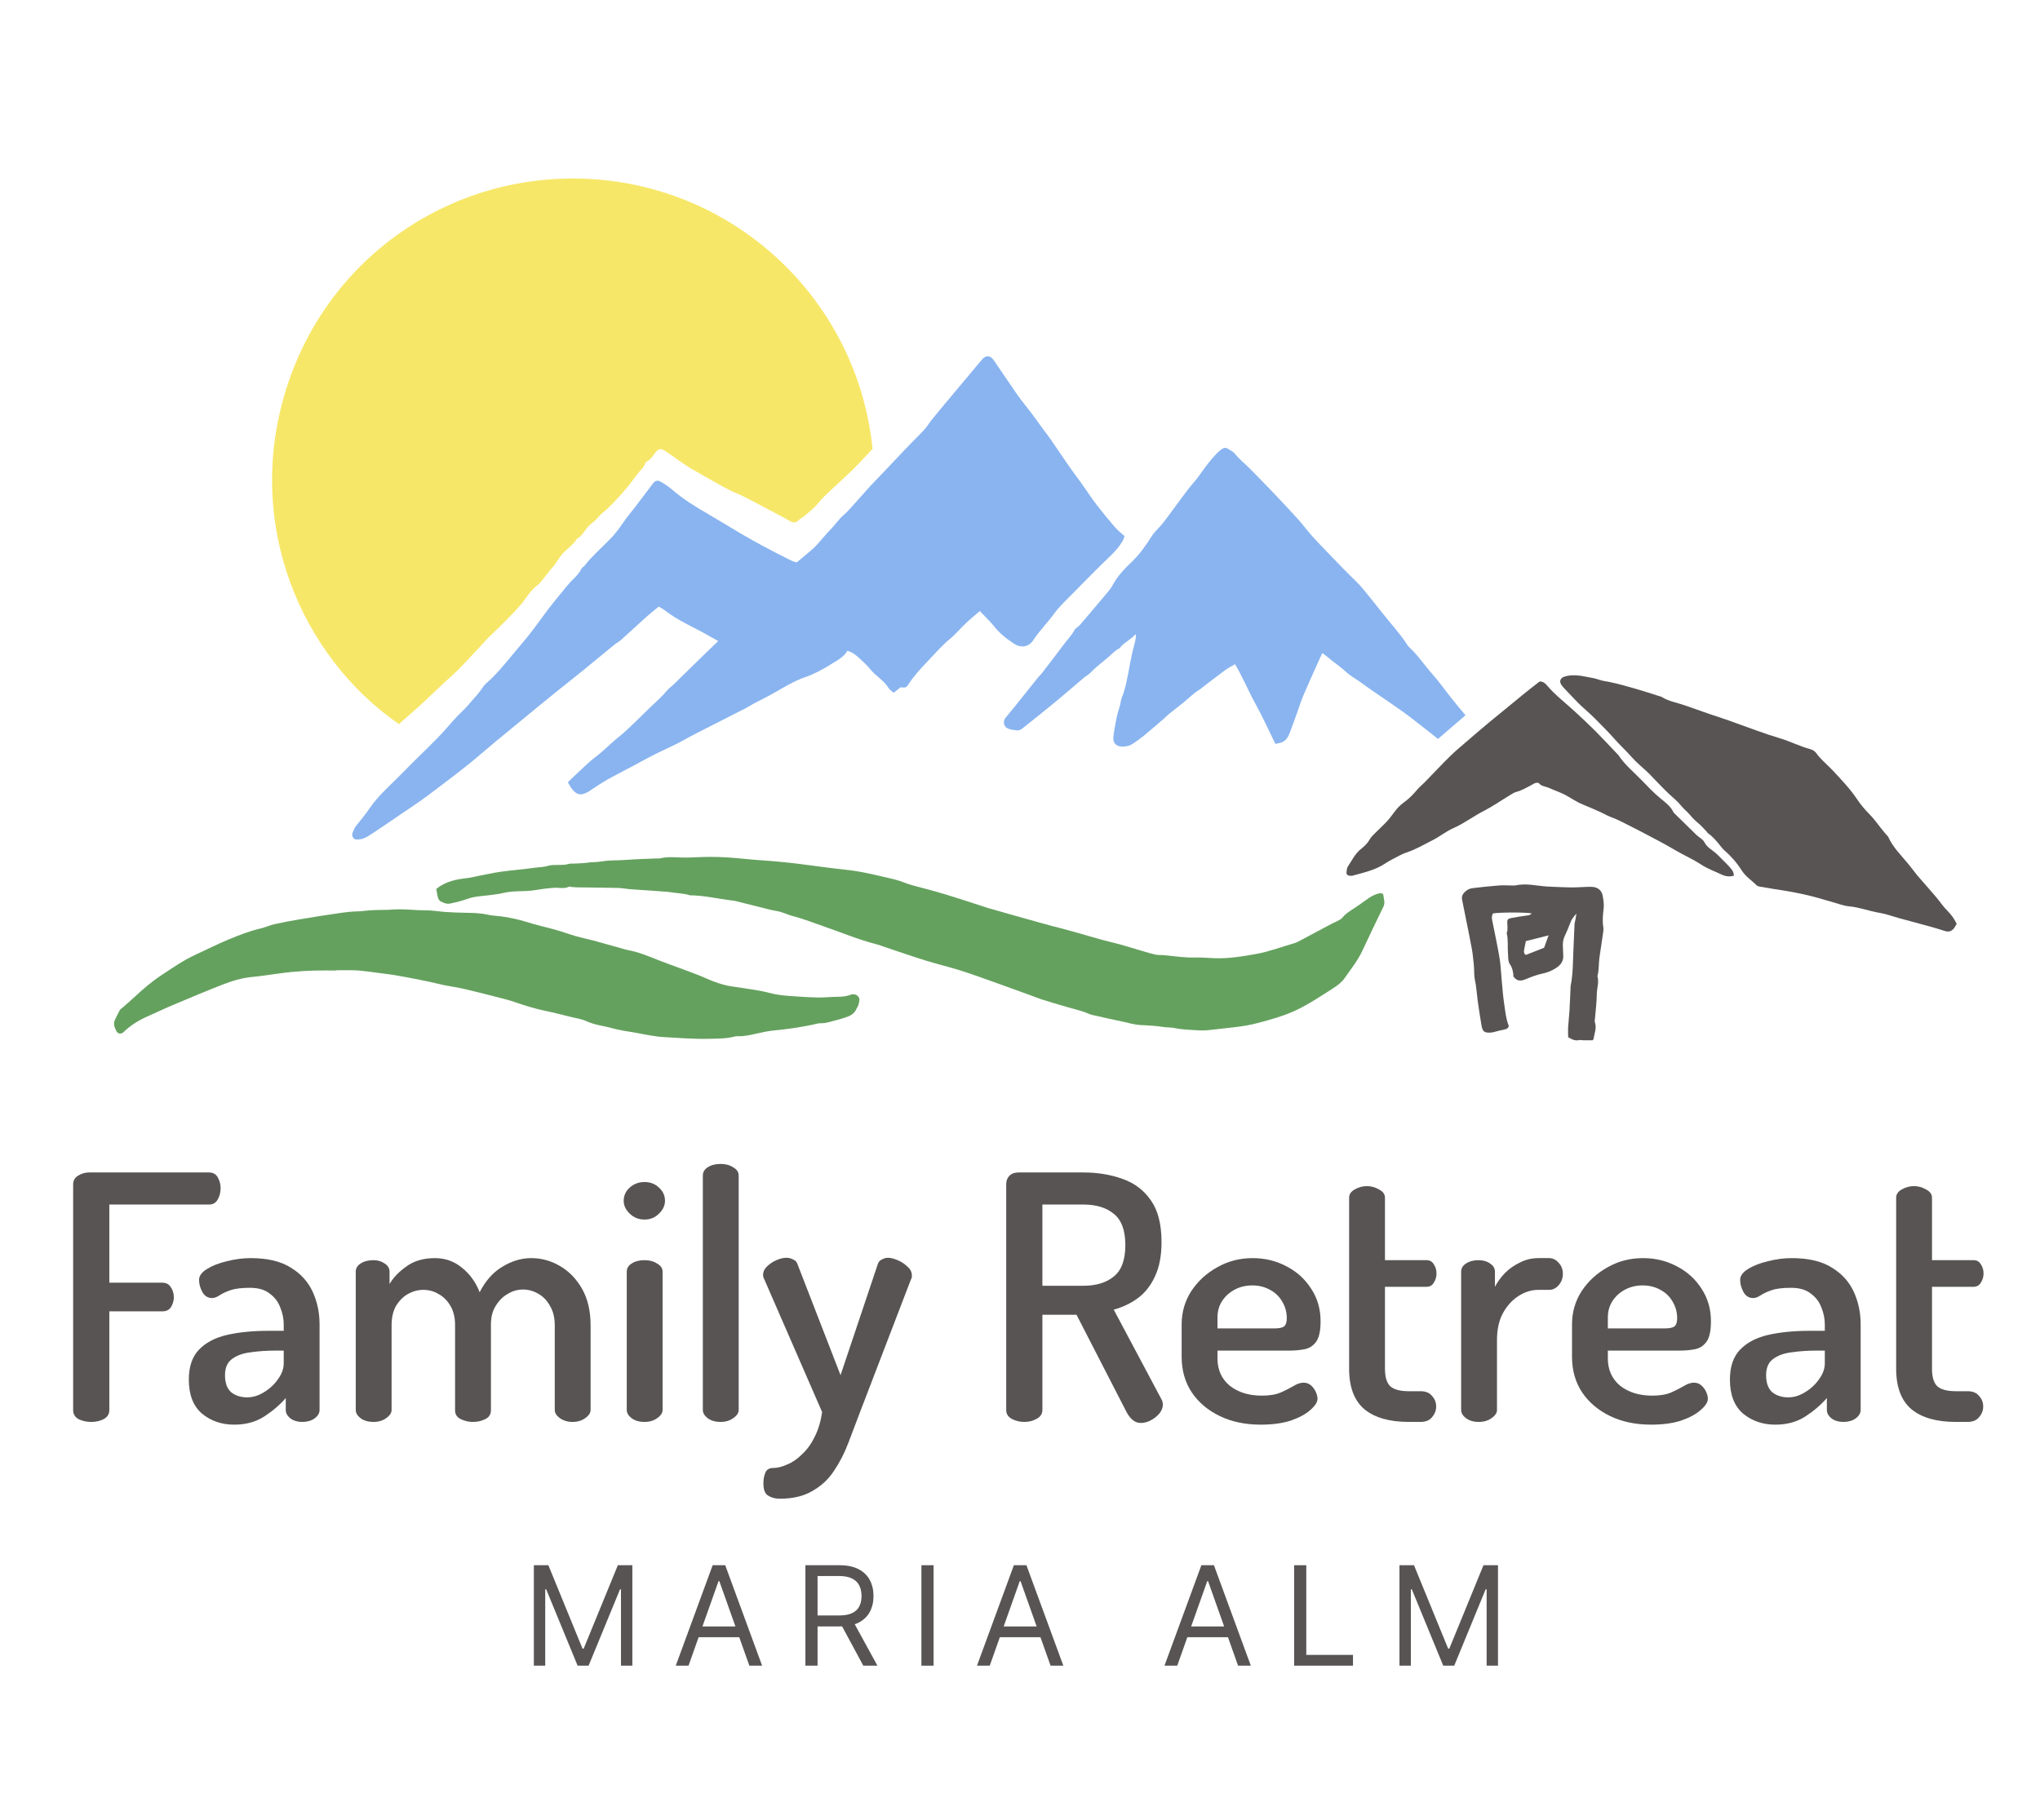 <svg width="251" height="224" viewBox="0 0 251 224" fill="none" xmlns="http://www.w3.org/2000/svg">
<path d="M107.36 55.253C106.557 56.098 105.82 56.914 105.038 57.686C104.181 58.532 103.281 59.332 102.406 60.16C101.785 60.747 101.152 61.315 100.611 61.992C100.149 62.568 99.529 63.019 98.966 63.511C98.748 63.701 98.459 63.818 98.262 64.025C97.944 64.361 97.621 64.361 97.254 64.159C96.925 63.978 96.601 63.787 96.269 63.612C94.656 62.759 93.046 61.902 91.425 61.064C90.954 60.821 90.444 60.656 89.968 60.421C89.392 60.138 88.829 59.828 88.269 59.514C87.174 58.9 86.078 58.284 84.995 57.648C84.512 57.364 84.055 57.036 83.592 56.718C83.024 56.328 82.468 55.919 81.894 55.537C81.297 55.138 81.045 55.184 80.606 55.74C80.292 56.138 80.036 56.59 79.549 56.822C79.482 56.854 79.41 56.93 79.391 56.999C79.246 57.55 78.781 57.872 78.463 58.295C77.884 59.065 77.309 59.842 76.67 60.562C75.873 61.461 75.074 62.363 74.133 63.129C73.659 63.514 73.313 64.07 72.813 64.404C72.06 64.908 71.818 65.871 70.998 66.284C70.586 66.996 69.9 67.44 69.341 68.008C68.802 68.556 68.468 69.303 67.944 69.87C67.238 70.635 66.743 71.568 65.889 72.228C65.333 72.657 64.936 73.304 64.506 73.882C63.782 74.856 62.898 75.678 62.066 76.55C61.217 77.44 60.269 78.224 59.448 79.153C58.623 80.086 57.739 80.973 56.894 81.895C56.138 82.722 55.266 83.442 54.448 84.213C53.597 85.015 52.753 85.827 51.898 86.625C51.506 86.99 51.093 87.333 50.693 87.689C50.153 88.168 49.615 88.65 49.085 89.122C37.168 80.888 29.93 64.573 35.244 47.784C40.387 31.539 55.618 21.209 72.303 22.012C90.68 22.895 105.546 37.12 107.358 55.253H107.36Z" fill="#F7E769"/>
<path d="M98.038 69.21C98.785 68.58 99.497 68.015 100.166 67.403C100.558 67.045 100.881 66.61 101.238 66.212C101.61 65.797 101.98 65.379 102.365 64.976C102.842 64.475 103.221 63.888 103.752 63.434C104.054 63.175 104.335 62.887 104.602 62.592C105.405 61.705 106.19 60.803 106.993 59.916C107.422 59.443 107.876 58.991 108.317 58.526C109.269 57.522 110.219 56.516 111.172 55.511C111.52 55.144 111.873 54.78 112.226 54.417C112.75 53.879 113.292 53.359 113.794 52.802C114.096 52.467 114.322 52.065 114.605 51.712C115.191 50.981 115.788 50.26 116.389 49.541C117.537 48.166 118.69 46.795 119.842 45.423C120.2 44.996 120.546 44.558 120.924 44.15C121.178 43.877 121.517 43.746 121.873 43.945C122.045 44.042 122.189 44.215 122.304 44.383C123.273 45.794 124.219 47.222 125.201 48.623C125.707 49.344 126.281 50.017 126.811 50.722C127.387 51.49 127.947 52.272 128.514 53.047C128.767 53.392 129.034 53.725 129.276 54.076C130.029 55.17 130.766 56.276 131.525 57.367C131.982 58.025 132.468 58.664 132.939 59.313C133.065 59.487 133.184 59.667 133.308 59.842C133.879 60.648 134.426 61.474 135.029 62.256C135.731 63.166 136.465 64.052 137.218 64.92C137.546 65.299 137.955 65.606 138.369 65.983C138.278 66.204 138.217 66.438 138.096 66.636C137.718 67.255 137.262 67.801 136.731 68.311C135.127 69.852 133.566 71.436 132.006 73.021C131.201 73.84 130.344 74.63 129.676 75.553C128.876 76.657 127.899 77.613 127.154 78.76C126.592 79.627 125.637 79.79 124.777 79.229C123.877 78.641 123.036 77.988 122.354 77.129C121.825 76.463 121.193 75.879 120.552 75.201C119.964 75.715 119.367 76.203 118.809 76.731C118.147 77.357 117.566 78.074 116.865 78.647C115.841 79.485 114.999 80.492 114.09 81.435C113.277 82.278 112.488 83.144 111.838 84.132C111.483 84.671 111.441 84.644 110.805 84.59C110.533 84.804 110.261 85.019 109.954 85.26C109.725 85.05 109.454 84.893 109.313 84.659C108.747 83.715 107.746 83.206 107.078 82.363C106.714 81.904 106.275 81.5 105.839 81.106C105.385 80.696 104.932 80.266 104.255 80.1C103.793 80.911 102.959 81.296 102.194 81.781C101.197 82.413 100.146 82.967 99.048 83.349C97.637 83.838 96.404 84.618 95.127 85.34C94.36 85.773 93.563 86.155 92.785 86.568C92.457 86.743 92.148 86.958 91.817 87.127C89.724 88.197 87.625 89.254 85.532 90.326C84.581 90.814 83.661 91.367 82.695 91.821C81.54 92.364 80.385 92.9 79.267 93.52C77.797 94.336 76.29 95.086 74.818 95.899C74.095 96.298 73.415 96.775 72.717 97.218C72.649 97.261 72.59 97.319 72.522 97.361C71.488 98.004 70.912 97.885 70.215 96.877C70.097 96.706 70.008 96.513 69.874 96.274C70.263 95.899 70.62 95.539 70.993 95.198C71.762 94.494 72.493 93.735 73.327 93.119C74.299 92.4 75.106 91.507 76.053 90.764C76.914 90.089 77.683 89.295 78.482 88.542C79.026 88.029 79.547 87.49 80.089 86.975C80.758 86.34 81.449 85.73 82.044 85.018C82.296 84.715 82.631 84.483 82.915 84.205C84.183 82.971 85.445 81.73 86.71 80.495C87.239 79.979 87.773 79.47 88.37 78.895C87.4 78.358 86.529 77.842 85.627 77.386C84.317 76.723 83.015 76.055 81.85 75.149C81.619 74.969 81.351 74.838 81.051 74.654C80.535 75.082 80.014 75.486 79.525 75.925C78.472 76.869 77.44 77.836 76.387 78.779C76.15 78.993 75.85 79.135 75.601 79.338C74.283 80.413 72.978 81.503 71.657 82.575C70.513 83.504 69.353 84.413 68.206 85.337C67.371 86.009 66.542 86.69 65.713 87.37C64.145 88.657 62.575 89.943 61.014 91.239C59.862 92.194 58.739 93.186 57.571 94.123C56.318 95.129 55.032 96.093 53.753 97.067C53.052 97.601 52.346 98.129 51.626 98.638C50.861 99.178 50.078 99.691 49.303 100.216C48.02 101.085 46.75 101.975 45.447 102.814C44.909 103.16 44.306 103.422 43.635 103.283C43.345 103.037 43.254 102.758 43.416 102.416C43.518 102.202 43.58 101.958 43.719 101.771C44.282 101.02 44.915 100.318 45.436 99.54C46.553 97.871 48.092 96.6 49.466 95.177C50.909 93.681 52.432 92.262 53.885 90.775C54.744 89.895 55.511 88.925 56.368 88.043C56.811 87.587 57.292 87.166 57.699 86.675C58.258 85.999 58.882 85.382 59.367 84.636C59.665 84.178 60.147 83.84 60.541 83.441C61.953 82.015 63.166 80.416 64.469 78.896C65.675 77.49 66.69 75.948 67.826 74.494C68.04 74.22 68.261 73.953 68.48 73.683C68.903 73.163 69.322 72.64 69.752 72.126C69.976 71.859 70.208 71.599 70.457 71.355C70.877 70.943 71.29 70.534 71.548 69.989C71.621 69.834 71.827 69.749 71.938 69.606C72.86 68.418 73.996 67.439 75.041 66.369C75.598 65.799 76.103 65.174 76.55 64.499C77.067 63.721 77.686 63.011 78.253 62.266C78.95 61.352 79.64 60.432 80.331 59.514C80.606 59.148 80.899 59.053 81.311 59.294C81.77 59.562 82.228 59.851 82.627 60.2C84.068 61.457 85.69 62.436 87.336 63.388C88.634 64.138 89.906 64.937 91.199 65.696C93.046 66.781 94.942 67.775 96.853 68.74C97.26 68.945 97.655 69.157 98.039 69.211L98.038 69.21Z" fill="#89B4F0"/>
<path d="M180.311 88.032C179.137 89.043 178.047 89.982 176.931 90.943C176.614 90.689 176.346 90.473 176.075 90.26C175.336 89.68 174.596 89.1 173.855 88.523C171.789 86.912 169.548 85.549 167.442 83.995C166.838 83.55 166.157 83.195 165.613 82.688C164.904 82.028 164.093 81.508 163.365 80.879C163.164 80.704 162.939 80.557 162.694 80.374C162.469 80.866 162.255 81.325 162.048 81.788C161.48 83.061 160.9 84.329 160.356 85.612C160.085 86.251 159.884 86.919 159.648 87.572C159.33 88.453 159.02 89.338 158.682 90.211C158.496 90.691 158.242 91.145 157.732 91.354C157.495 91.451 157.231 91.48 156.922 91.553C156.094 89.872 155.353 88.215 154.477 86.633C153.599 85.047 152.921 83.363 151.959 81.742C151.553 81.984 151.128 82.196 150.75 82.472C149.807 83.163 148.885 83.884 147.954 84.593C147.828 84.69 147.714 84.805 147.579 84.884C146.858 85.308 146.286 85.916 145.644 86.437C145.069 86.903 144.475 87.347 143.899 87.812C143.651 88.013 143.433 88.249 143.191 88.457C142.383 89.153 141.578 89.854 140.755 90.531C140.322 90.888 139.859 91.211 139.395 91.528C139.034 91.775 138.621 91.868 138.181 91.888C137.424 91.921 136.908 91.488 136.983 90.743C137.069 89.894 137.247 89.053 137.41 88.214C137.536 87.566 137.822 86.96 137.905 86.294C137.947 85.956 138.128 85.637 138.233 85.305C138.751 83.673 138.942 81.968 139.318 80.304C139.464 79.658 139.692 79.026 139.76 78.362C139.766 78.295 139.744 78.225 139.72 78.046C139.116 78.768 138.26 79.058 137.76 79.779C137.187 80.037 136.792 80.517 136.328 80.913C135.602 81.532 134.83 82.094 134.169 82.791C133.934 83.04 133.609 83.2 133.344 83.424C132.159 84.424 130.993 85.447 129.798 86.434C128.498 87.506 127.172 88.546 125.858 89.602C125.625 89.79 125.407 89.936 125.061 89.883C124.609 89.814 124.147 89.816 123.773 89.507C123.486 89.269 123.429 88.722 123.672 88.411C124.067 87.905 124.486 87.418 124.888 86.918C125.807 85.772 126.721 84.622 127.641 83.477C127.827 83.247 128.044 83.043 128.224 82.809C129.12 81.646 130.022 80.489 130.892 79.307C131.317 78.731 131.84 78.231 132.176 77.578C132.314 77.31 132.663 77.159 132.871 76.916C134.056 75.533 135.234 74.143 136.402 72.745C136.623 72.48 136.812 72.181 136.979 71.878C137.543 70.856 138.344 70.015 139.172 69.231C140.14 68.315 140.9 67.267 141.601 66.155C141.814 65.818 142.061 65.492 142.342 65.211C143.025 64.528 143.566 63.735 144.142 62.97C145.075 61.73 145.948 60.445 146.967 59.269C147.421 58.745 147.801 58.157 148.217 57.6C148.81 56.806 149.414 56.025 150.183 55.383C150.486 55.13 150.769 55.016 151.122 55.254C151.384 55.432 151.706 55.562 151.897 55.798C152.489 56.532 153.23 57.108 153.882 57.777C154.667 58.582 155.464 59.377 156.24 60.191C157.383 61.393 158.525 62.596 159.639 63.824C160.284 64.534 160.853 65.314 161.492 66.03C162.152 66.77 162.855 67.471 163.541 68.189C164.075 68.748 164.607 69.309 165.147 69.863C165.52 70.245 165.908 70.614 166.284 70.994C166.716 71.431 167.174 71.849 167.567 72.319C168.442 73.365 169.289 74.435 170.135 75.504C171.131 76.763 172.227 77.944 173.107 79.294C173.18 79.406 173.251 79.526 173.348 79.614C174.448 80.613 175.259 81.861 176.238 82.965C177.107 83.944 177.862 85.024 178.68 86.051C179.195 86.698 179.732 87.327 180.312 88.028L180.311 88.032Z" fill="#89B4F0"/>
<path d="M53.68 109.401C54.865 108.441 56.176 108.218 57.515 108.065C57.938 108.017 58.352 107.902 58.771 107.822C59.744 107.636 60.713 107.412 61.694 107.277C63.043 107.091 64.404 106.994 65.754 106.802C66.334 106.719 66.92 106.722 67.494 106.545C67.844 106.437 68.238 106.464 68.612 106.452C69.068 106.437 69.521 106.474 69.971 106.327C70.193 106.254 70.451 106.294 70.692 106.28C71.2 106.25 71.713 106.255 72.214 106.179C72.819 106.088 73.438 106.121 74.032 106.018C75.044 105.842 76.062 105.906 77.075 105.827C78.304 105.731 79.538 105.705 80.77 105.65C80.931 105.642 81.1 105.673 81.253 105.635C82.129 105.417 83.008 105.513 83.894 105.537C84.992 105.566 86.094 105.467 87.194 105.459C88.021 105.452 88.849 105.476 89.673 105.535C90.983 105.628 92.289 105.783 93.6 105.872C95.171 105.979 96.739 106.123 98.302 106.317C100.215 106.555 102.123 106.841 104.04 107.038C106.077 107.248 108.045 107.762 110.029 108.224C110.819 108.408 111.533 108.767 112.308 108.969C113.655 109.323 115.005 109.673 116.337 110.079C118.127 110.623 119.9 111.218 121.681 111.79C121.782 111.822 121.887 111.841 121.99 111.87C123.584 112.323 125.173 112.796 126.774 113.225C127.672 113.464 128.558 113.741 129.459 113.969C130.365 114.198 131.268 114.436 132.168 114.688C133.301 115.004 134.427 115.346 135.562 115.66C136.309 115.866 137.069 116.028 137.817 116.233C138.565 116.438 139.306 116.675 140.051 116.892C140.745 117.095 141.434 117.316 142.138 117.478C142.498 117.562 142.885 117.522 143.258 117.559C144.539 117.686 145.813 117.883 147.11 117.843C147.858 117.82 148.61 117.895 149.36 117.926C151.116 118.001 152.832 117.716 154.554 117.407C156.173 117.116 157.699 116.531 159.267 116.078C159.571 115.99 159.854 115.819 160.139 115.668C161.368 115.016 162.593 114.356 163.821 113.704C164.057 113.579 164.31 113.487 164.543 113.359C164.754 113.244 164.997 113.14 165.14 112.963C165.673 112.3 166.429 111.943 167.093 111.461C167.417 111.226 167.757 111.011 168.074 110.768C168.587 110.376 169.131 110.057 169.775 109.938C169.992 109.898 170.19 109.979 170.21 110.187C170.256 110.651 170.452 111.103 170.213 111.591C169.331 113.39 168.471 115.198 167.623 117.013C167.051 118.237 166.207 119.283 165.442 120.376C165.1 120.867 164.584 121.274 164.072 121.6C162.584 122.544 161.129 123.537 159.526 124.302C157.966 125.046 156.329 125.486 154.672 125.926C153.033 126.36 151.365 126.467 149.701 126.669C148.985 126.756 148.27 126.855 147.554 126.81C146.544 126.747 145.529 126.74 144.53 126.526C144.088 126.431 143.621 126.469 143.173 126.397C142.198 126.24 141.217 126.204 140.235 126.147C139.577 126.108 138.929 125.907 138.279 125.767C136.974 125.487 135.667 125.213 134.368 124.906C133.963 124.809 133.587 124.594 133.186 124.47C132.548 124.273 131.899 124.116 131.258 123.928C130.235 123.629 129.212 123.328 128.196 123.01C127.738 122.866 127.297 122.675 126.845 122.511C125.186 121.91 123.529 121.303 121.867 120.713C120.583 120.258 119.301 119.793 118.001 119.388C116.645 118.967 115.26 118.64 113.904 118.219C112.29 117.718 110.694 117.161 109.09 116.628C108.66 116.485 108.237 116.314 107.799 116.201C105.617 115.641 103.543 114.765 101.419 114.035C100.134 113.593 98.866 113.08 97.552 112.748C96.882 112.579 96.281 112.236 95.593 112.127C94.911 112.02 94.242 111.827 93.57 111.661C92.537 111.407 91.505 111.142 90.472 110.885C90.343 110.853 90.208 110.841 90.075 110.825C88.347 110.624 86.648 110.195 84.897 110.188C84.103 109.925 83.265 109.943 82.453 109.801C82.347 109.783 82.24 109.768 82.134 109.76C81.359 109.702 80.584 109.645 79.809 109.591C79.034 109.537 78.258 109.495 77.484 109.434C77.004 109.395 76.528 109.291 76.048 109.281C74.381 109.243 72.713 109.234 71.046 109.209C70.78 109.205 70.513 109.176 70.246 109.155C70.167 109.149 70.071 109.097 70.012 109.126C69.421 109.419 68.796 109.229 68.189 109.265C67.364 109.315 66.551 109.427 65.736 109.563C65.084 109.671 64.411 109.671 63.747 109.69C63.103 109.709 62.472 109.768 61.841 109.918C61.298 110.047 60.735 110.101 60.18 110.175C59.543 110.259 58.897 110.293 58.269 110.416C57.754 110.517 57.262 110.728 56.754 110.87C56.294 110.998 55.831 111.123 55.361 111.208C54.95 111.282 54.564 111.117 54.212 110.931C54.066 110.854 53.938 110.661 53.891 110.495C53.791 110.141 53.749 109.771 53.682 109.403L53.68 109.401Z" fill="#64A15E"/>
<path d="M41.4 119.445C40.492 119.445 39.584 119.422 38.677 119.451C37.719 119.482 36.76 119.534 35.807 119.629C34.751 119.736 33.7 119.904 32.647 120.042C32.123 120.111 31.599 120.185 31.073 120.232C29.778 120.346 28.546 120.725 27.351 121.191C25.262 122.005 23.197 122.882 21.131 123.753C20.145 124.168 19.181 124.638 18.201 125.068C17.09 125.556 16.069 126.174 15.198 127.028C14.919 127.302 14.503 127.258 14.324 126.91C14.091 126.459 13.901 125.981 14.164 125.463C14.358 125.082 14.537 124.692 14.742 124.316C14.801 124.209 14.926 124.138 15.023 124.053C15.507 123.628 16.003 123.216 16.473 122.777C17.529 121.79 18.614 120.849 19.825 120.046C21.206 119.132 22.559 118.184 24.072 117.491C25.409 116.878 26.721 116.206 28.079 115.644C29.383 115.104 30.698 114.58 32.084 114.263C32.657 114.131 33.2 113.869 33.773 113.74C34.79 113.512 35.817 113.32 36.846 113.149C38.558 112.863 40.272 112.588 41.991 112.344C42.618 112.255 43.25 112.185 43.889 112.17C44.558 112.154 45.225 112.047 45.894 112.014C46.723 111.974 47.557 112.005 48.384 111.94C49.7 111.837 51.006 112.043 52.319 112.033C53.166 112.026 54.013 112.187 54.862 112.243C55.666 112.296 56.472 112.323 57.278 112.338C58.188 112.354 59.092 112.366 59.993 112.57C60.642 112.717 61.323 112.718 61.981 112.827C62.9 112.979 63.809 113.157 64.704 113.442C65.924 113.832 67.184 114.101 68.418 114.451C69.244 114.684 70.05 114.986 70.874 115.223C71.57 115.423 72.282 115.56 72.982 115.748C74.119 116.054 75.251 116.379 76.385 116.694C76.669 116.774 76.95 116.871 77.24 116.924C78.54 117.165 79.752 117.667 80.971 118.154C81.792 118.482 82.629 118.768 83.455 119.08C84.603 119.516 85.77 119.91 86.888 120.412C87.921 120.876 88.971 121.239 90.087 121.409C90.983 121.545 91.88 121.662 92.774 121.813C93.43 121.923 94.088 122.04 94.729 122.213C95.564 122.439 96.416 122.525 97.271 122.587C98.394 122.666 99.518 122.741 100.643 122.764C101.438 122.779 102.237 122.677 103.034 122.677C103.602 122.677 104.151 122.632 104.68 122.417C104.705 122.407 104.73 122.395 104.756 122.391C105.092 122.341 105.392 122.383 105.62 122.678C105.849 122.976 105.696 123.285 105.648 123.58C105.616 123.775 105.468 123.949 105.39 124.139C105.12 124.797 104.549 125.057 103.931 125.253C103.55 125.375 103.164 125.487 102.777 125.585C102.185 125.736 101.611 125.951 100.976 125.932C100.638 125.922 100.295 126.052 99.954 126.121C98.38 126.444 96.795 126.677 95.195 126.826C94.479 126.892 93.77 127.053 93.067 127.211C92.335 127.376 91.606 127.544 90.849 127.53C90.715 127.527 90.575 127.521 90.448 127.556C89.346 127.851 88.217 127.823 87.093 127.85C85.293 127.893 83.502 127.734 81.707 127.639C80.466 127.573 79.283 127.289 78.078 127.078C77.155 126.917 76.216 126.802 75.318 126.546C74.267 126.246 73.167 126.15 72.153 125.679C71.579 125.412 70.921 125.325 70.297 125.171C69.235 124.909 68.176 124.629 67.104 124.409C65.789 124.139 64.518 123.735 63.252 123.3C62.545 123.057 61.814 122.884 61.089 122.698C59.775 122.361 58.461 122.02 57.139 121.717C56.284 121.521 55.412 121.4 54.551 121.227C54.01 121.118 53.478 120.96 52.937 120.849C51.92 120.638 50.902 120.432 49.881 120.246C49.044 120.093 48.206 119.936 47.361 119.842C46.012 119.691 44.674 119.426 43.31 119.41C42.673 119.402 42.036 119.408 41.398 119.408V119.446L41.4 119.445Z" fill="#64A15E"/>
<path d="M240.747 113.696C240.651 113.86 240.566 114.025 240.464 114.177C240.171 114.614 239.782 114.738 239.276 114.573C238.618 114.36 237.953 114.166 237.286 113.982C236.05 113.64 234.809 113.312 233.572 112.974C232.801 112.763 232.045 112.473 231.262 112.346C229.994 112.141 228.794 111.658 227.504 111.544C226.877 111.489 226.264 111.249 225.649 111.077C224.725 110.82 223.811 110.529 222.882 110.292C222.084 110.088 221.275 109.923 220.464 109.77C219.703 109.626 218.935 109.524 218.171 109.4C217.617 109.31 217.063 109.22 216.512 109.118C216.384 109.094 216.234 109.055 216.147 108.969C215.523 108.351 214.767 107.871 214.284 107.105C213.697 106.173 212.974 105.352 212.138 104.631C211.957 104.474 211.813 104.274 211.661 104.086C211.222 103.543 210.79 102.996 210.203 102.597C210.097 102.526 210.035 102.393 209.942 102.299C209.607 101.955 209.292 101.585 208.922 101.283C208.567 100.993 208.254 100.679 207.961 100.326C207.62 99.915 207.183 99.584 206.852 99.167C206.413 98.616 205.866 98.192 205.36 97.719C204.7 97.1 204.083 96.433 203.448 95.785C203.224 95.557 203.014 95.314 202.782 95.095C202.102 94.45 201.358 93.864 200.747 93.162C200.101 92.42 199.373 91.765 198.723 91.03C197.926 90.13 197.078 89.272 196.229 88.421C195.682 87.873 195.086 87.374 194.521 86.844C194.228 86.568 193.95 86.274 193.67 85.984C193.28 85.58 192.892 85.175 192.508 84.764C192.362 84.608 192.215 84.448 192.1 84.27C191.819 83.838 191.996 83.429 192.481 83.276C193.435 82.976 194.376 83.132 195.318 83.319C195.786 83.412 196.266 83.483 196.712 83.642C197.173 83.807 197.644 83.854 198.113 83.952C199.179 84.174 200.228 84.478 201.276 84.778C202.202 85.043 203.117 85.347 204.037 85.636C204.19 85.684 204.355 85.714 204.488 85.796C205.322 86.315 206.287 86.461 207.193 86.775C208.223 87.132 209.248 87.499 210.277 87.854C210.956 88.089 211.642 88.306 212.322 88.537C212.724 88.673 213.12 88.827 213.521 88.968C215.334 89.605 217.126 90.311 218.968 90.853C220.249 91.229 221.43 91.849 222.713 92.193C223.047 92.283 223.315 92.465 223.495 92.72C224.04 93.494 224.791 94.064 225.429 94.747C226.511 95.903 227.606 97.039 228.494 98.363C228.939 99.025 229.457 99.653 230.023 100.213C230.596 100.781 231.035 101.442 231.537 102.059C231.721 102.285 231.91 102.507 232.096 102.731C232.182 102.834 232.296 102.924 232.349 103.042C232.909 104.285 233.881 105.221 234.728 106.251C235.083 106.683 235.421 107.128 235.767 107.566C235.817 107.63 235.865 107.695 235.918 107.756C236.687 108.642 237.464 109.52 238.223 110.414C238.689 110.961 239.086 111.572 239.592 112.077C240.054 112.538 240.43 113.038 240.749 113.695L240.747 113.696Z" fill="#585454"/>
<path d="M189.426 83.875C189.819 83.859 190.081 84.05 190.29 84.3C191.33 85.541 192.626 86.508 193.803 87.601C194.647 88.384 195.493 89.168 196.306 89.984C197.213 90.894 198.083 91.842 198.97 92.773C199.026 92.832 199.094 92.881 199.138 92.948C199.891 94.096 200.956 94.967 201.898 95.935C202.69 96.749 203.474 97.591 204.372 98.317C204.952 98.788 205.597 99.272 205.924 100.009C206.854 100.922 207.78 101.841 208.718 102.747C209.038 103.056 209.511 103.273 209.699 103.641C210.03 104.288 210.625 104.581 211.125 105.01C211.39 105.237 211.624 105.5 211.872 105.747C212.136 106.012 212.414 106.263 212.66 106.544C212.968 106.896 213.343 107.222 213.329 107.78C212.8 107.917 212.312 107.869 211.839 107.642C210.998 107.24 210.101 106.924 209.328 106.418C208.254 105.714 207.079 105.209 205.982 104.555C204.767 103.83 203.502 103.188 202.25 102.527C201.255 102.002 200.252 101.491 199.243 100.996C198.789 100.773 198.305 100.612 197.842 100.406C197.526 100.265 197.227 100.082 196.911 99.942C196.201 99.626 195.491 99.312 194.772 99.023C194.047 98.731 193.408 98.291 192.734 97.912C192.063 97.534 191.31 97.302 190.606 96.979C190.189 96.788 189.685 96.796 189.351 96.4C189.283 96.318 189.043 96.325 188.907 96.368C188.709 96.431 188.536 96.573 188.344 96.666C187.769 96.946 187.229 97.296 186.591 97.454C186.288 97.529 186.01 97.727 185.735 97.893C184.678 98.53 183.661 99.243 182.566 99.803C181.277 100.461 180.131 101.354 178.794 101.936C177.919 102.317 177.159 102.955 176.301 103.386C175.227 103.925 174.19 104.55 173.037 104.926C172.759 105.017 172.489 105.14 172.23 105.277C171.616 105.601 170.983 105.903 170.407 106.287C169.193 107.095 167.8 107.386 166.434 107.766C166.309 107.801 166.165 107.789 166.033 107.774C165.789 107.747 165.639 107.575 165.673 107.332C165.706 107.095 165.72 106.824 165.845 106.638C166.351 105.887 166.736 105.04 167.478 104.466C167.906 104.136 168.277 103.76 168.547 103.281C168.675 103.052 168.868 102.853 169.056 102.664C169.581 102.135 170.136 101.634 170.646 101.09C170.991 100.721 171.286 100.302 171.591 99.897C171.911 99.474 172.268 99.089 172.699 98.782C173.339 98.328 173.876 97.776 174.378 97.177C174.65 96.852 174.992 96.587 175.29 96.282C176.334 95.211 177.353 94.112 178.422 93.065C179.145 92.356 179.933 91.713 180.699 91.05C181.51 90.349 182.321 89.65 183.146 88.967C184.632 87.736 186.126 86.514 187.622 85.295C188.203 84.822 188.8 84.368 189.427 83.877L189.426 83.875Z" fill="#585454"/>
<path d="M195.956 128.028C195.591 128.028 195.191 128.03 194.79 128.027C194.63 128.025 194.463 127.975 194.313 128.009C193.823 128.12 193.417 127.942 192.945 127.645C192.942 127.263 192.916 126.839 192.94 126.418C192.979 125.751 193.066 125.086 193.106 124.418C193.163 123.457 193.198 122.494 193.241 121.532C193.243 121.478 193.235 121.423 193.245 121.371C193.56 119.837 193.524 118.277 193.6 116.725C193.648 115.735 193.677 114.744 193.728 113.753C193.739 113.546 193.811 113.341 193.849 113.134C193.881 112.959 193.906 112.783 193.961 112.439C193.581 112.854 193.364 113.163 193.223 113.54C193.017 114.088 192.798 114.632 192.541 115.157C192.319 115.611 192.265 116.073 192.301 116.564C192.325 116.885 192.309 117.21 192.338 117.53C192.408 118.3 192.006 118.792 191.403 119.171C190.901 119.487 190.37 119.7 189.776 119.822C189.106 119.959 188.454 120.214 187.818 120.477C187.231 120.719 186.699 120.867 186.21 120.176C186.204 119.678 186.095 119.137 185.746 118.612C185.533 118.292 185.576 117.79 185.541 117.365C185.473 116.542 185.589 115.708 185.394 114.889C185.366 114.774 185.467 114.634 185.471 114.505C185.48 114.216 185.489 113.924 185.456 113.638C185.413 113.272 185.501 113.074 185.851 113.006C186.479 112.883 187.109 112.772 187.743 112.692C188.013 112.659 188.269 112.653 188.461 112.418C187.775 112.272 184.641 112.267 183.703 112.414C183.549 112.661 183.529 112.938 183.592 113.239C183.752 113.995 183.907 114.752 184.053 115.51C184.225 116.401 184.411 117.29 184.544 118.186C184.645 118.872 184.671 119.567 184.736 120.259C184.841 121.352 184.908 122.452 185.071 123.538C185.209 124.454 185.289 125.39 185.646 126.287C185.571 126.518 185.409 126.646 185.136 126.696C184.716 126.77 184.305 126.893 183.889 126.994C183.76 127.025 183.631 127.066 183.5 127.077C182.623 127.149 182.403 126.974 182.268 126.112C182.115 125.136 181.941 124.163 181.815 123.183C181.706 122.337 181.661 121.487 181.48 120.645C181.347 120.026 181.399 119.369 181.337 118.731C181.271 118.041 181.199 117.348 181.074 116.666C180.82 115.278 180.528 113.896 180.252 112.511C180.132 111.908 180.014 111.305 179.891 110.703C179.797 110.242 180.059 109.915 180.359 109.659C180.573 109.477 180.88 109.346 181.161 109.31C182.245 109.172 183.335 109.067 184.424 108.978C184.876 108.94 185.333 108.972 185.788 108.971C186.03 108.971 186.281 109.01 186.513 108.96C187.803 108.682 189.066 109.025 190.341 109.105C190.555 109.118 190.77 109.129 190.984 109.137C191.761 109.166 192.538 109.205 193.315 109.218C193.772 109.225 194.228 109.188 194.684 109.175C195.113 109.163 195.546 109.121 195.972 109.158C196.628 109.215 197.066 109.59 197.193 110.246C197.293 110.767 197.371 111.317 197.309 111.837C197.218 112.61 197.137 113.368 197.275 114.144C197.32 114.399 197.261 114.678 197.223 114.942C197.084 115.922 196.924 116.9 196.789 117.881C196.686 118.632 196.758 119.404 196.543 120.144C196.776 120.892 196.472 121.625 196.467 122.368C196.46 123.355 196.326 124.341 196.248 125.327C196.235 125.486 196.178 125.666 196.229 125.804C196.488 126.514 196.168 127.172 196.077 127.849C196.071 127.896 196.019 127.937 195.954 128.03L195.956 128.028ZM190.538 115.118C189.55 115.367 188.639 115.598 187.742 115.824C187.661 116.228 187.57 116.611 187.512 116.999C187.481 117.21 187.534 117.417 187.749 117.523C188.502 117.227 189.241 116.936 189.982 116.645C190.156 116.168 190.333 115.681 190.539 115.118H190.538Z" fill="#585454"/>
<path d="M11.226 175C10.666 175 10.148 174.888 9.672 174.664C9.224 174.412 9 174.034 9 173.53V145.768C9 145.292 9.21 144.928 9.63 144.676C10.05 144.424 10.498 144.298 10.974 144.298H25.716C26.22 144.298 26.584 144.508 26.808 144.928C27.032 145.348 27.144 145.782 27.144 146.23C27.144 146.762 27.018 147.238 26.766 147.658C26.542 148.05 26.192 148.246 25.716 148.246H13.452V157.864H19.962C20.438 157.864 20.788 158.046 21.012 158.41C21.264 158.774 21.39 159.194 21.39 159.67C21.39 160.062 21.278 160.454 21.054 160.846C20.83 161.21 20.466 161.392 19.962 161.392H13.452V173.53C13.452 174.034 13.214 174.412 12.738 174.664C12.29 174.888 11.786 175 11.226 175Z" fill="#585454"/>
<path d="M28.819 175.336C27.279 175.336 25.963 174.888 24.871 173.992C23.779 173.068 23.233 171.668 23.233 169.792C23.233 168.196 23.653 166.964 24.493 166.096C25.333 165.228 26.481 164.626 27.937 164.29C29.421 163.954 31.129 163.786 33.061 163.786H34.909V163.03C34.909 162.302 34.769 161.602 34.489 160.93C34.237 160.23 33.803 159.656 33.187 159.208C32.599 158.732 31.787 158.494 30.751 158.494C29.715 158.494 28.917 158.592 28.357 158.788C27.797 158.984 27.349 159.194 27.013 159.418C26.677 159.642 26.369 159.754 26.089 159.754C25.585 159.754 25.193 159.516 24.913 159.04C24.633 158.536 24.493 158.032 24.493 157.528C24.493 157.024 24.815 156.576 25.459 156.184C26.131 155.764 26.957 155.442 27.937 155.218C28.917 154.966 29.883 154.84 30.835 154.84C32.907 154.84 34.559 155.232 35.791 156.016C37.023 156.772 37.919 157.766 38.479 158.998C39.039 160.23 39.319 161.56 39.319 162.988V173.53C39.319 173.922 39.109 174.272 38.689 174.58C38.297 174.86 37.793 175 37.177 175C36.617 175 36.141 174.86 35.749 174.58C35.357 174.272 35.161 173.922 35.161 173.53V172.06C34.433 172.9 33.551 173.656 32.515 174.328C31.479 175 30.247 175.336 28.819 175.336ZM30.415 171.976C31.115 171.976 31.801 171.766 32.473 171.346C33.173 170.926 33.747 170.394 34.195 169.75C34.671 169.106 34.909 168.448 34.909 167.776V166.222H33.859C32.795 166.222 31.787 166.292 30.835 166.432C29.883 166.544 29.113 166.824 28.525 167.272C27.965 167.692 27.685 168.35 27.685 169.246C27.685 170.198 27.937 170.898 28.441 171.346C28.973 171.766 29.631 171.976 30.415 171.976Z" fill="#585454"/>
<path d="M45.955 175C45.31 175 44.779 174.846 44.358 174.538C43.967 174.23 43.77 173.894 43.77 173.53V156.52C43.77 156.1 43.967 155.764 44.358 155.512C44.779 155.232 45.31 155.092 45.955 155.092C46.486 155.092 46.949 155.232 47.34 155.512C47.733 155.764 47.928 156.1 47.928 156.52V158.032C48.404 157.22 49.105 156.492 50.029 155.848C50.953 155.176 52.114 154.84 53.514 154.84C54.775 154.84 55.88 155.232 56.833 156.016C57.812 156.8 58.541 157.808 59.017 159.04C59.745 157.612 60.682 156.562 61.831 155.89C62.978 155.19 64.154 154.84 65.359 154.84C66.618 154.84 67.794 155.162 68.886 155.806C70.007 156.45 70.916 157.388 71.617 158.62C72.317 159.852 72.666 161.35 72.666 163.114V173.53C72.666 173.894 72.442 174.23 71.995 174.538C71.575 174.846 71.056 175 70.441 175C69.853 175 69.335 174.846 68.886 174.538C68.466 174.23 68.257 173.894 68.257 173.53V163.114C68.257 162.162 68.061 161.364 67.668 160.72C67.305 160.048 66.814 159.544 66.198 159.208C65.611 158.872 64.995 158.704 64.35 158.704C63.678 158.704 63.048 158.886 62.461 159.25C61.873 159.586 61.383 160.076 60.99 160.72C60.599 161.336 60.403 162.106 60.403 163.03V173.572C60.403 174.076 60.164 174.44 59.688 174.664C59.24 174.888 58.736 175 58.176 175C57.672 175 57.182 174.888 56.706 174.664C56.23 174.44 55.992 174.076 55.992 173.572V163.072C55.992 162.176 55.81 161.406 55.447 160.762C55.083 160.118 54.606 159.628 54.019 159.292C53.431 158.928 52.786 158.746 52.087 158.746C51.443 158.746 50.812 158.914 50.197 159.25C49.608 159.586 49.118 160.076 48.727 160.72C48.362 161.364 48.181 162.162 48.181 163.114V173.53C48.181 173.894 47.956 174.23 47.508 174.538C47.089 174.846 46.571 175 45.955 175Z" fill="#585454"/>
<path d="M79.3 150.094C78.6 150.094 77.998 149.856 77.494 149.38C76.99 148.904 76.738 148.372 76.738 147.784C76.738 147.14 76.99 146.594 77.494 146.146C77.998 145.698 78.6 145.474 79.3 145.474C80 145.474 80.588 145.698 81.064 146.146C81.568 146.594 81.82 147.14 81.82 147.784C81.82 148.372 81.568 148.904 81.064 149.38C80.588 149.856 80 150.094 79.3 150.094ZM79.3 175C78.656 175 78.124 174.846 77.704 174.538C77.312 174.23 77.116 173.894 77.116 173.53V156.52C77.116 156.1 77.312 155.764 77.704 155.512C78.124 155.232 78.656 155.092 79.3 155.092C79.916 155.092 80.434 155.232 80.854 155.512C81.302 155.764 81.526 156.1 81.526 156.52V173.53C81.526 173.894 81.302 174.23 80.854 174.538C80.434 174.846 79.916 175 79.3 175Z" fill="#585454"/>
<path d="M88.661 175C88.017 175 87.485 174.846 87.065 174.538C86.673 174.23 86.477 173.894 86.477 173.53V144.676C86.477 144.256 86.673 143.92 87.065 143.668C87.485 143.388 88.017 143.248 88.661 143.248C89.277 143.248 89.795 143.388 90.215 143.668C90.663 143.92 90.887 144.256 90.887 144.676V173.53C90.887 173.894 90.663 174.23 90.215 174.538C89.795 174.846 89.277 175 88.661 175Z" fill="#585454"/>
<path d="M95.944 184.45C95.384 184.45 94.908 184.324 94.516 184.072C94.124 183.848 93.928 183.344 93.928 182.56C93.928 182.056 94.012 181.608 94.18 181.216C94.348 180.852 94.656 180.67 95.104 180.67C95.636 180.67 96.21 180.53 96.826 180.25C97.47 179.998 98.086 179.578 98.674 178.99C99.29 178.43 99.808 177.716 100.228 176.848C100.676 175.98 100.984 174.958 101.152 173.782L94.054 157.486C93.942 157.29 93.886 157.094 93.886 156.898C93.886 156.534 94.04 156.198 94.348 155.89C94.684 155.554 95.076 155.288 95.524 155.092C95.972 154.896 96.392 154.798 96.784 154.798C97.064 154.798 97.33 154.868 97.582 155.008C97.862 155.12 98.044 155.316 98.128 155.596L103.42 169.246L107.998 155.596C108.082 155.316 108.25 155.12 108.502 155.008C108.754 154.868 109.006 154.798 109.258 154.798C109.594 154.798 109.986 154.896 110.434 155.092C110.91 155.288 111.316 155.554 111.652 155.89C112.016 156.198 112.198 156.562 112.198 156.982C112.198 157.206 112.156 157.374 112.072 157.486L105.772 173.908C105.324 175.112 104.862 176.33 104.386 177.562C103.91 178.822 103.322 179.97 102.622 181.006C101.95 182.042 101.068 182.868 99.976 183.484C98.912 184.128 97.568 184.45 95.944 184.45Z" fill="#585454"/>
<path d="M140.351 175.126C139.987 175.126 139.651 175 139.343 174.748C139.063 174.496 138.825 174.188 138.629 173.824L132.455 161.812H128.255V173.53C128.255 174.006 128.017 174.37 127.541 174.622C127.093 174.874 126.589 175 126.029 175C125.469 175 124.951 174.874 124.475 174.622C124.027 174.37 123.803 174.006 123.803 173.53V145.726C123.803 145.334 123.929 144.998 124.181 144.718C124.461 144.438 124.839 144.298 125.315 144.298H133.295C135.059 144.298 136.669 144.564 138.125 145.096C139.581 145.6 140.743 146.482 141.611 147.742C142.479 148.974 142.913 150.682 142.913 152.866C142.913 154.546 142.647 155.946 142.115 157.066C141.611 158.186 140.911 159.082 140.015 159.754C139.147 160.398 138.153 160.874 137.033 161.182L142.913 172.228C142.969 172.312 143.011 172.424 143.039 172.564C143.067 172.676 143.081 172.774 143.081 172.858C143.081 173.222 142.941 173.586 142.661 173.95C142.381 174.286 142.031 174.566 141.611 174.79C141.219 175.014 140.799 175.126 140.351 175.126ZM128.255 158.242H133.295C134.863 158.242 136.109 157.864 137.033 157.108C137.985 156.352 138.461 155.064 138.461 153.244C138.461 151.424 137.985 150.136 137.033 149.38C136.109 148.624 134.863 148.246 133.295 148.246H128.255V158.242Z" fill="#585454"/>
<path d="M155.133 175.336C153.229 175.336 151.549 174.986 150.093 174.286C148.637 173.586 147.489 172.62 146.649 171.388C145.809 170.128 145.389 168.658 145.389 166.978V162.988C145.389 161.504 145.781 160.146 146.565 158.914C147.377 157.682 148.441 156.702 149.757 155.974C151.073 155.218 152.529 154.84 154.125 154.84C155.637 154.84 157.023 155.176 158.283 155.848C159.543 156.492 160.551 157.402 161.307 158.578C162.091 159.754 162.483 161.098 162.483 162.61C162.483 163.786 162.301 164.626 161.937 165.13C161.573 165.634 161.097 165.942 160.509 166.054C159.921 166.166 159.305 166.222 158.661 166.222H149.799V167.188C149.799 168.588 150.303 169.708 151.311 170.548C152.347 171.36 153.663 171.766 155.259 171.766C156.239 171.766 157.037 171.626 157.653 171.346C158.269 171.066 158.787 170.8 159.207 170.548C159.627 170.296 160.019 170.17 160.383 170.17C160.747 170.17 161.055 170.282 161.307 170.506C161.559 170.73 161.755 170.996 161.895 171.304C162.035 171.612 162.105 171.892 162.105 172.144C162.105 172.564 161.811 173.026 161.223 173.53C160.663 174.034 159.865 174.468 158.829 174.832C157.793 175.168 156.561 175.336 155.133 175.336ZM149.799 163.492H156.771C157.387 163.492 157.793 163.408 157.989 163.24C158.213 163.072 158.325 162.736 158.325 162.232C158.325 161.504 158.143 160.832 157.779 160.216C157.415 159.572 156.911 159.082 156.267 158.746C155.623 158.382 154.895 158.2 154.083 158.2C153.299 158.2 152.585 158.368 151.941 158.704C151.297 159.04 150.779 159.502 150.387 160.09C149.995 160.678 149.799 161.364 149.799 162.148V163.492Z" fill="#585454"/>
<path d="M173.345 175C170.965 175 169.145 174.482 167.885 173.446C166.625 172.382 165.995 170.716 165.995 168.448V147.406C165.995 146.986 166.219 146.65 166.667 146.398C167.143 146.118 167.647 145.978 168.179 145.978C168.711 145.978 169.215 146.118 169.691 146.398C170.167 146.65 170.405 146.986 170.405 147.406V155.092H175.529C175.921 155.092 176.215 155.26 176.411 155.596C176.635 155.932 176.747 156.31 176.747 156.73C176.747 157.15 176.635 157.528 176.411 157.864C176.215 158.2 175.921 158.368 175.529 158.368H170.405V168.448C170.405 169.456 170.615 170.17 171.035 170.59C171.483 171.01 172.253 171.22 173.345 171.22H174.773C175.417 171.22 175.893 171.416 176.201 171.808C176.537 172.172 176.705 172.606 176.705 173.11C176.705 173.586 176.537 174.02 176.201 174.412C175.893 174.804 175.417 175 174.773 175H173.345Z" fill="#585454"/>
<path d="M181.92 175C181.304 175 180.786 174.846 180.366 174.538C179.974 174.23 179.778 173.894 179.778 173.53V156.52C179.778 156.1 179.974 155.764 180.366 155.512C180.786 155.232 181.304 155.092 181.92 155.092C182.48 155.092 182.956 155.232 183.348 155.512C183.74 155.764 183.936 156.1 183.936 156.52V158.368C184.244 157.78 184.65 157.22 185.154 156.688C185.686 156.156 186.302 155.722 187.002 155.386C187.702 155.022 188.458 154.84 189.27 154.84H190.614C191.062 154.84 191.454 155.036 191.79 155.428C192.126 155.792 192.294 156.24 192.294 156.772C192.294 157.304 192.126 157.766 191.79 158.158C191.454 158.55 191.062 158.746 190.614 158.746H189.27C188.43 158.746 187.618 158.998 186.834 159.502C186.05 160.006 185.406 160.72 184.902 161.644C184.426 162.54 184.188 163.632 184.188 164.92V173.53C184.188 173.894 183.964 174.23 183.516 174.538C183.096 174.846 182.564 175 181.92 175Z" fill="#585454"/>
<path d="M203.163 175.336C201.259 175.336 199.579 174.986 198.123 174.286C196.667 173.586 195.519 172.62 194.679 171.388C193.839 170.128 193.419 168.658 193.419 166.978V162.988C193.419 161.504 193.811 160.146 194.595 158.914C195.407 157.682 196.471 156.702 197.787 155.974C199.103 155.218 200.559 154.84 202.155 154.84C203.667 154.84 205.053 155.176 206.313 155.848C207.573 156.492 208.581 157.402 209.337 158.578C210.121 159.754 210.513 161.098 210.513 162.61C210.513 163.786 210.331 164.626 209.967 165.13C209.603 165.634 209.127 165.942 208.539 166.054C207.951 166.166 207.335 166.222 206.691 166.222H197.829V167.188C197.829 168.588 198.333 169.708 199.341 170.548C200.377 171.36 201.693 171.766 203.289 171.766C204.269 171.766 205.067 171.626 205.683 171.346C206.299 171.066 206.817 170.8 207.237 170.548C207.657 170.296 208.049 170.17 208.413 170.17C208.777 170.17 209.085 170.282 209.337 170.506C209.589 170.73 209.785 170.996 209.925 171.304C210.065 171.612 210.135 171.892 210.135 172.144C210.135 172.564 209.841 173.026 209.253 173.53C208.693 174.034 207.895 174.468 206.859 174.832C205.823 175.168 204.591 175.336 203.163 175.336ZM197.829 163.492H204.801C205.417 163.492 205.823 163.408 206.019 163.24C206.243 163.072 206.355 162.736 206.355 162.232C206.355 161.504 206.173 160.832 205.809 160.216C205.445 159.572 204.941 159.082 204.297 158.746C203.653 158.382 202.925 158.2 202.113 158.2C201.329 158.2 200.615 158.368 199.971 158.704C199.327 159.04 198.809 159.502 198.417 160.09C198.025 160.678 197.829 161.364 197.829 162.148V163.492Z" fill="#585454"/>
<path d="M218.434 175.336C216.894 175.336 215.578 174.888 214.486 173.992C213.394 173.068 212.848 171.668 212.848 169.792C212.848 168.196 213.268 166.964 214.108 166.096C214.948 165.228 216.096 164.626 217.552 164.29C219.036 163.954 220.744 163.786 222.676 163.786H224.524V163.03C224.524 162.302 224.384 161.602 224.104 160.93C223.852 160.23 223.418 159.656 222.802 159.208C222.214 158.732 221.402 158.494 220.366 158.494C219.33 158.494 218.532 158.592 217.972 158.788C217.412 158.984 216.964 159.194 216.628 159.418C216.292 159.642 215.984 159.754 215.704 159.754C215.2 159.754 214.808 159.516 214.528 159.04C214.248 158.536 214.108 158.032 214.108 157.528C214.108 157.024 214.43 156.576 215.074 156.184C215.746 155.764 216.572 155.442 217.552 155.218C218.532 154.966 219.498 154.84 220.45 154.84C222.522 154.84 224.174 155.232 225.406 156.016C226.638 156.772 227.534 157.766 228.094 158.998C228.654 160.23 228.934 161.56 228.934 162.988V173.53C228.934 173.922 228.724 174.272 228.304 174.58C227.912 174.86 227.408 175 226.792 175C226.232 175 225.756 174.86 225.364 174.58C224.972 174.272 224.776 173.922 224.776 173.53V172.06C224.048 172.9 223.166 173.656 222.13 174.328C221.094 175 219.862 175.336 218.434 175.336ZM220.03 171.976C220.73 171.976 221.416 171.766 222.088 171.346C222.788 170.926 223.362 170.394 223.81 169.75C224.286 169.106 224.524 168.448 224.524 167.776V166.222H223.474C222.41 166.222 221.402 166.292 220.45 166.432C219.498 166.544 218.728 166.824 218.14 167.272C217.58 167.692 217.3 168.35 217.3 169.246C217.3 170.198 217.552 170.898 218.056 171.346C218.588 171.766 219.246 171.976 220.03 171.976Z" fill="#585454"/>
<path d="M240.652 175C238.272 175 236.452 174.482 235.192 173.446C233.932 172.382 233.302 170.716 233.302 168.448V147.406C233.302 146.986 233.526 146.65 233.974 146.398C234.45 146.118 234.954 145.978 235.486 145.978C236.018 145.978 236.522 146.118 236.998 146.398C237.474 146.65 237.712 146.986 237.712 147.406V155.092H242.836C243.228 155.092 243.522 155.26 243.718 155.596C243.942 155.932 244.054 156.31 244.054 156.73C244.054 157.15 243.942 157.528 243.718 157.864C243.522 158.2 243.228 158.368 242.836 158.368H237.712V168.448C237.712 169.456 237.922 170.17 238.342 170.59C238.79 171.01 239.56 171.22 240.652 171.22H242.08C242.724 171.22 243.2 171.416 243.508 171.808C243.844 172.172 244.012 172.606 244.012 173.11C244.012 173.586 243.844 174.02 243.508 174.412C243.2 174.804 242.724 175 242.08 175H240.652Z" fill="#585454"/>
<path d="M65.684 192.636H67.471L71.672 202.899H71.817L76.019 192.636H77.806V205H76.405V195.607H76.285L72.421 205H71.069L67.205 195.607H67.084V205H65.684V192.636Z" fill="#585454"/>
<path d="M84.715 205H83.145L87.685 192.636H89.231L93.77 205H92.201L88.506 194.592H88.409L84.715 205ZM85.294 200.17H91.621V201.499H85.294V200.17Z" fill="#585454"/>
<path d="M99.096 205V192.636H103.274C104.24 192.636 105.032 192.801 105.652 193.131C106.272 193.457 106.731 193.906 107.029 194.478C107.326 195.049 107.475 195.699 107.475 196.428C107.475 197.156 107.326 197.802 107.029 198.365C106.731 198.929 106.274 199.372 105.658 199.694C105.042 200.011 104.256 200.17 103.298 200.17H99.917V198.818H103.249C103.91 198.818 104.441 198.722 104.843 198.528C105.25 198.335 105.544 198.062 105.725 197.707C105.91 197.349 106.002 196.923 106.002 196.428C106.002 195.933 105.91 195.5 105.725 195.13C105.54 194.759 105.244 194.474 104.837 194.272C104.431 194.067 103.893 193.964 103.225 193.964H100.593V205H99.096ZM104.916 199.446L107.958 205H106.22L103.225 199.446H104.916Z" fill="#585454"/>
<path d="M114.867 192.636V205H113.37V192.636H114.867Z" fill="#585454"/>
<path d="M121.776 205H120.207L124.746 192.636H126.292L130.832 205H129.262L125.567 194.592H125.471L121.776 205ZM122.356 200.17H128.682V201.499H122.356V200.17Z" fill="#585454"/>
<path d="M144.846 205H143.276L147.816 192.636H149.361L153.901 205H152.332L148.637 194.592H148.54L144.846 205ZM145.425 200.17H151.752V201.499H145.425V200.17Z" fill="#585454"/>
<path d="M159.227 205V192.636H160.724V203.672H166.471V205H159.227Z" fill="#585454"/>
<path d="M172.189 192.636H173.976L178.178 202.899H178.323L182.525 192.636H184.312V205H182.911V195.607H182.79L178.927 205H177.574L173.711 195.607H173.59V205H172.189V192.636Z" fill="#585454"/>
</svg>
